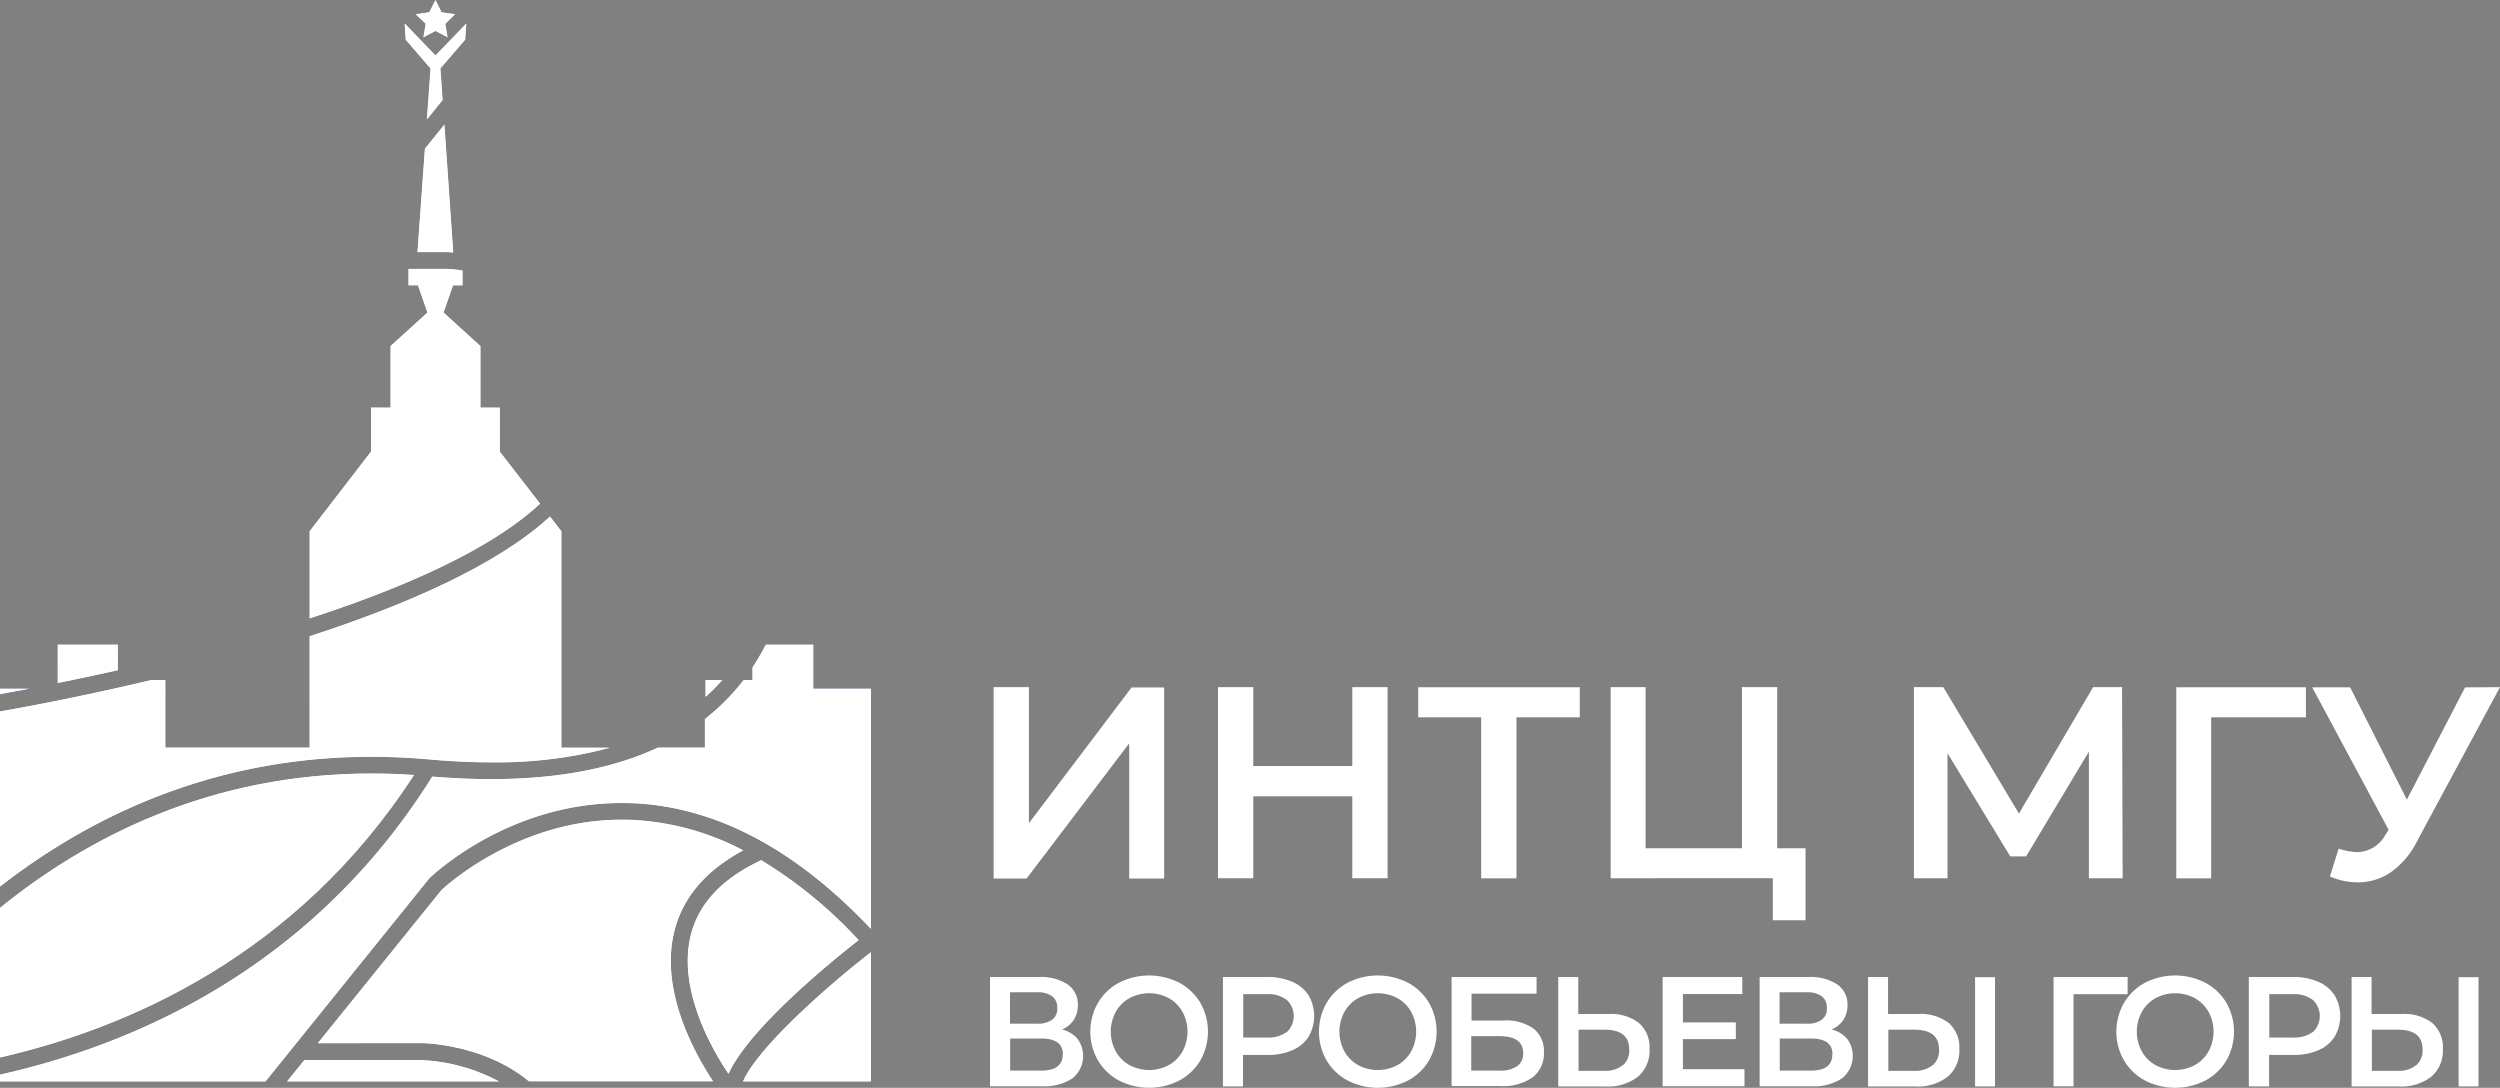 <?xml version="1.0" encoding="UTF-8"?> <svg xmlns="http://www.w3.org/2000/svg" xmlns:xlink="http://www.w3.org/1999/xlink" viewBox="0 0 425.2 185.01"><rect x="0" y="0" width="425.2" height="185.01" fill="#808080" stroke="none"/> <defs> <style> .cls-1 { fill: url(#Безымянный_градиент_9); } .cls-2 { fill: url(#Безымянный_градиент_9-2); } .cls-3 { fill: url(#Безымянный_градиент_9-3); } .cls-4 { fill: url(#Безымянный_градиент_9-4); } .cls-5 { fill: url(#Безымянный_градиент_9-5); } .cls-6 { fill: url(#Безымянный_градиент_9-6); } .cls-7 { fill: url(#Безымянный_градиент_9-7); } .cls-8 { fill: url(#Безымянный_градиент_9-8); } .cls-9 { fill: url(#Безымянный_градиент_9-9); } .cls-10 { fill: url(#Безымянный_градиент_9-10); } .cls-11 { fill: url(#Безымянный_градиент_9-11); } .cls-12 { fill: url(#Безымянный_градиент_9-12); } .cls-13 { fill: url(#Безымянный_градиент_9-13); } .cls-14 { fill: url(#Безымянный_градиент_9-14); } .cls-15 { fill: #fff; } </style> <linearGradient id="Безымянный_градиент_9" data-name="Безымянный градиент 9" x1="74.07" y1="1.36" x2="74.07" y2="7.13" gradientUnits="userSpaceOnUse"> <stop offset="0.15" stop-color="#2a3c90"></stop> <stop offset="0.62" stop-color="#252351"></stop> <stop offset="1" stop-color="#110e23"></stop> </linearGradient> <linearGradient id="Безымянный_градиент_9-2" x1="74.07" y1="25.85" x2="74.07" y2="45.63" xlink:href="#Безымянный_градиент_9"></linearGradient> <linearGradient id="Безымянный_градиент_9-3" x1="72.26" y1="58.47" x2="72.26" y2="112.51" xlink:href="#Безымянный_градиент_9"></linearGradient> <linearGradient id="Безымянный_градиент_9-4" x1="2.47" y1="117.33" x2="2.47" y2="118.17" xlink:href="#Безымянный_градиент_9"></linearGradient> <linearGradient id="Безымянный_градиент_9-5" x1="14.93" y1="111.04" x2="14.93" y2="116.98" xlink:href="#Безымянный_градиент_9"></linearGradient> <linearGradient id="Безымянный_градиент_9-6" x1="35.2" y1="141.91" x2="35.2" y2="185.81" xlink:href="#Безымянный_градиент_9"></linearGradient> <linearGradient id="Безымянный_градиент_9-7" x1="121.44" y1="116.29" x2="121.44" y2="118.89" xlink:href="#Безымянный_градиент_9"></linearGradient> <linearGradient id="Безымянный_градиент_9-8" x1="74.07" y1="7.49" x2="74.07" y2="22.33" xlink:href="#Безымянный_градиент_9"></linearGradient> <linearGradient id="Безымянный_градиент_9-9" x1="51.88" y1="101.33" x2="51.88" y2="158.53" xlink:href="#Безымянный_градиент_9"></linearGradient> <linearGradient id="Безымянный_градиент_9-10" x1="90.23" y1="148.97" x2="90.23" y2="189.42" xlink:href="#Безымянный_градиент_9"></linearGradient> <linearGradient id="Безымянный_градиент_9-11" x1="74.07" y1="125.56" x2="74.07" y2="193.09" xlink:href="#Безымянный_градиент_9"></linearGradient> <linearGradient id="Безымянный_градиент_9-12" x1="66.85" y1="181.08" x2="66.85" y2="184.38" xlink:href="#Безымянный_градиент_9"></linearGradient> <linearGradient id="Безымянный_градиент_9-13" x1="137.26" y1="166.61" x2="137.26" y2="186.65" xlink:href="#Безымянный_градиент_9"></linearGradient> <linearGradient id="Безымянный_градиент_9-14" x1="131.49" y1="154.11" x2="131.49" y2="187.14" xlink:href="#Безымянный_градиент_9"></linearGradient> </defs> <title>Белый лого горизонт</title> <g id="Слой_2" data-name="Слой 2"> <g id="Слой_1-2" data-name="Слой 1"> <g> <g> <g> <polygon class="cls-1" points="72.01 6.35 74.07 5.26 76.13 6.35 75.74 4.05 77.41 2.42 75.1 2.09 74.07 0 73.04 2.09 70.73 2.42 72.4 4.05 72.01 6.35"></polygon> <path class="cls-2" d="M71,42.88h4.9c.09,0,.53,0,1.19.07L75.58,21.19l-3.31,4.1Z"></path> <path class="cls-3" d="M85,76.81V69.33H81.71V58.86l-6.27-5.7,1.61-4.63h1.61V46a25.21,25.21,0,0,0-2.76-.27H69.48v2.79h1.61l1.61,4.63-6.27,5.7V69.33H63.1v7.48L52.66,90.36v14.82c15.8-5.14,30.8-11.67,39.2-19.52Z"></path> <path class="cls-4" d="M0,117.14v.92l4.93-.92Z"></path> <path class="cls-5" d="M20,109.64H9.82v6.53c3.11-.63,6.55-1.36,10.22-2.18Z"></path> <path class="cls-6" d="M70.41,131.81c-2.47-.17-4.9-.25-7.27-.25-27.42,0-48.37,10.89-63.14,22.85v25.45C21.37,175,50.44,162.66,70.41,131.81Z"></path> <path class="cls-7" d="M122.86,115.67H120v2.86A33.32,33.32,0,0,0,122.86,115.67Z"></path> <polygon class="cls-8" points="73.24 11.65 72.63 20.32 75.28 17.02 74.9 11.65 79.12 6.75 79.31 3.99 74.14 9.36 74 9.36 68.83 3.99 69.02 6.75 73.24 11.65"></polygon> <path class="cls-9" d="M73,129.15q18,1.64,30.74-2H95.48V90.36l-1.93-2.51c-9.08,8.33-24.68,15.1-40.89,20.36v18.94H28.12V115.67H25.7C15.05,118.19,5.79,120,0,121v29.79C16.85,137.66,41.08,126.28,73,129.15Z"></path> <path class="cls-10" d="M114.66,158.54c1.4-5.8,5.35-10.46,11.75-13.89a45.4,45.4,0,0,0-19.41-5.2c-18.14-.58-31,11.06-31.95,12l-21,26H71.89c.5,0,10.53.25,18.06,6.48h31.33C118,178.93,112.27,168.46,114.66,158.54Z"></path> <path class="cls-11" d="M138.32,117.14v-7.5h-8a39.06,39.06,0,0,1-2.26,3.9v2.13h-1.52a36.59,36.59,0,0,1-6.56,6.6v4.88h-8c-9.86,4.58-22.7,6.24-38.39,4.93C52.94,165,22.26,177.79,0,182.77v1.16H45.16L73,149.41c.56-.55,14-13.42,34-12.81,14.3.42,28.12,7.63,41.1,21.4V117.14Z"></path> <path class="cls-12" d="M51.75,180.31l-2.93,3.62H84.88a31.14,31.14,0,0,0-13-3.62Z"></path> <path class="cls-13" d="M126.37,183.93h21.77v-22C140.08,168.17,128.68,178.43,126.37,183.93Z"></path> <path class="cls-14" d="M146,159.91a77,77,0,0,0-16.56-13.59c-6.66,3.11-10.72,7.44-12,12.88-2.17,9,3.44,19,6.45,23.46C127.3,175.07,140.91,163.92,146,159.91Z"></path> </g> <g> <g> <polygon class="cls-15" points="72.01 6.35 74.07 5.26 76.13 6.35 75.74 4.05 77.41 2.42 75.1 2.09 74.07 0 73.04 2.09 70.73 2.42 72.4 4.05 72.01 6.35"></polygon> <path class="cls-15" d="M74.07,2.26l.13.27.24.47.52.08.3,0L75,3.34l-.38.36.09.52,0,.3-.26-.14-.47-.25-.47.25-.26.14,0-.3.09-.52-.38-.36-.22-.22.3,0L73.7,3l.24-.47.13-.27m0-2.26L73,2.09l-2.31.33L72.4,4.05,72,6.35l2.06-1.09,2.06,1.09-.39-2.3,1.67-1.63L75.1,2.09,74.07,0Z"></path> </g> <g> <path class="cls-15" d="M71,42.88h4.9c.09,0,.53,0,1.19.07L75.58,21.19l-3.31,4.1Z"></path> <path class="cls-15" d="M74.76,23.8,76,41.88H72.1l1.15-16.21,1.51-1.87m.82-2.61-3.31,4.1L71,42.88h4.9c.09,0,.53,0,1.19.07L75.58,21.19Z"></path> </g> <g> <path class="cls-15" d="M85,76.81V69.33H81.71V58.86l-6.27-5.7,1.61-4.63h1.61V46a25.21,25.21,0,0,0-2.76-.27H69.48v2.79h1.61l1.61,4.63-6.27,5.7V69.33H63.1v7.48L52.66,90.36v14.82c15.8-5.14,30.8-11.67,39.2-19.52Z"></path> <path class="cls-15" d="M75.89,46.74c.08,0,.73,0,1.77.14v.65H76.33l-.23.67-1.6,4.64-.22.62.49.44,5.94,5.4v11H84v6.82l.21.27,6.26,8.12c-7.2,6.4-19.59,12.54-36.85,18.26V90.7L63.89,77.42l.21-.27V70.33h3.33v-11l5.94-5.4.49-.44-.22-.62L72,48.2l-.23-.67H70.48v-.79h5.41m0-1H69.48v2.79h1.61l1.61,4.63-6.27,5.7V69.33H63.1v7.48L52.66,90.36v14.82c15.8-5.14,30.8-11.67,39.2-19.52L85,76.81V69.33H81.71V58.86l-6.27-5.7,1.61-4.63h1.61V46a25.21,25.21,0,0,0-2.76-.27Z"></path> </g> <g> <path class="cls-15" d="M0,117.14v.92l4.93-.92Z"></path> <path class="cls-15" d="M4.93,117.14H0v.92l4.93-.92Z"></path> </g> <g> <path class="cls-15" d="M20,109.64H9.82v6.53c3.11-.63,6.55-1.36,10.22-2.18Z"></path> <path class="cls-15" d="M19,110.64v2.55c-2.71.6-5.47,1.19-8.22,1.76v-4.31H19m1-1H9.82v6.53c3.11-.63,6.55-1.36,10.22-2.18v-4.35Z"></path> </g> <g> <path class="cls-15" d="M70.41,131.81c-2.47-.17-4.9-.25-7.27-.25-27.42,0-48.37,10.89-63.14,22.85v25.45C21.37,175,50.44,162.66,70.41,131.81Z"></path> <path class="cls-15" d="M63.14,132.56c1.81,0,3.65.05,5.48.15C49.17,161.77,21.44,173.71,1,178.6V154.89c18.45-14.82,39.35-22.33,62.14-22.33m0-1c-27.42,0-48.37,10.89-63.14,22.85v25.45c21.37-4.89,50.44-17.2,70.41-48.05-2.47-.17-4.9-.25-7.27-.25Z"></path> </g> <g> <path class="cls-15" d="M122.86,115.67H120v2.86A33.32,33.32,0,0,0,122.86,115.67Z"></path> <path class="cls-15" d="M122.86,115.67H120v2.86a33.32,33.32,0,0,0,2.84-2.86Z"></path> </g> <g> <polygon class="cls-15" points="73.24 11.65 72.63 20.32 75.28 17.02 74.9 11.65 79.12 6.75 79.31 3.99 74.14 9.36 74 9.36 68.83 3.99 69.02 6.75 73.24 11.65"></polygon> <path class="cls-15" d="M75.72,9.16,74.14,11l-.07.09L74,11,72.42,9.16l.86.9.29.3h1l.29-.3.86-.9m-1.65,4.91.19,2.63-.41.51.22-3.14M79.31,4,74.14,9.36H74L68.83,4,69,6.75l4.22,4.9-.62,8.67L75.28,17l-.38-5.37,4.22-4.9L79.31,4Z"></path> </g> <g> <path class="cls-15" d="M73,129.15q18,1.64,30.74-2H95.48V90.36l-1.93-2.51c-9.08,8.33-24.68,15.1-40.89,20.36v18.94H28.12V115.67H25.7C15.05,118.19,5.79,120,0,121v29.79C16.85,137.66,41.08,126.28,73,129.15Z"></path> <path class="cls-15" d="M93.42,89.31l1.06,1.39V128a85.1,85.1,0,0,1-10.87.66c-3.33,0-6.86-.16-10.51-.49-3.34-.3-6.69-.46-10-.46s-6.35.15-9.47.43V108.94c18.32-6,31.69-12.6,39.76-19.63m-66.3,27.36v11.48H53.44C34.51,129.89,16.91,136.8,1,148.75V121.82c5.88-1,14.72-2.76,24.81-5.15h1.31M93.55,87.85c-9.08,8.33-24.68,15.1-40.89,20.36v18.94H28.12V115.67H25.7C15.05,118.19,5.79,120,0,121v29.79c15.06-11.72,36-22.06,63.13-22.07q4.82,0,9.88.45c3.7.34,7.23.5,10.6.5a74,74,0,0,0,20.14-2.5H95.48V90.36l-1.93-2.51Z"></path> </g> <g> <path class="cls-15" d="M114.66,158.54c1.4-5.8,5.35-10.46,11.75-13.89a45.4,45.4,0,0,0-19.41-5.2c-18.14-.58-31,11.06-31.95,12l-21,26H71.89c.5,0,10.53.25,18.06,6.48h31.33C118,178.93,112.27,168.46,114.66,158.54Z"></path> <path class="cls-15" d="M105.69,140.43l1.28,0a44,44,0,0,1,17.31,4.27c-5.7,3.47-9.26,8-10.59,13.59-2.24,9.27,2.25,18.9,5.77,24.62H90.31c-7.8-6.24-18-6.47-18.42-6.48H56.14l19.64-24.36c1-.91,13.08-11.66,29.91-11.66m0-1c-17.45,0-29.7,11.1-30.64,12l-21,26H71.89c.5,0,10.53.25,18.06,6.48h31.33c-3.3-5-9-15.47-6.62-25.39,1.4-5.8,5.35-10.46,11.75-13.89a45.4,45.4,0,0,0-19.41-5.2l-1.31,0Z"></path> </g> <g> <path class="cls-15" d="M138.32,117.14v-7.5h-8a39.06,39.06,0,0,1-2.26,3.9v2.13h-1.52a36.59,36.59,0,0,1-6.56,6.6v4.88h-8c-9.86,4.58-22.7,6.24-38.39,4.93C52.94,165,22.26,177.79,0,182.77v1.16H45.16L73,149.41c.56-.55,14-13.42,34-12.81,14.3.42,28.12,7.63,41.1,21.4V117.14Z"></path> <path class="cls-15" d="M137.32,110.64v7.5h9.82v37.39C134.46,142.71,121,136,107.07,135.6c-.46,0-.93,0-1.39,0-19.65,0-32.82,12.58-33.38,13.12l0,0,0,0L44.68,182.93h-41c21.89-5.51,50.66-18.64,70.49-49.81,3.27.26,6.46.39,9.49.39,11.23,0,20.85-1.8,28.6-5.36H121v-5.39a38.29,38.29,0,0,0,6-6.09h2v-2.83c.64-1,1.26-2,1.87-3.2h6.35m1-1h-8a39.06,39.06,0,0,1-2.26,3.9v2.13h-1.52a36.59,36.59,0,0,1-6.56,6.6v4.88h-8c-7.68,3.57-17.16,5.36-28.38,5.36-3.2,0-6.53-.14-10-.43C52.94,165,22.26,177.79,0,182.77v1.16H45.16L73,149.41c.55-.53,13.41-12.83,32.68-12.83.45,0,.91,0,1.36,0,14.3.42,28.12,7.63,41.1,21.4V117.14h-9.82v-7.5Z"></path> </g> <g> <path class="cls-15" d="M51.75,180.31l-2.93,3.62H84.88a31.14,31.14,0,0,0-13-3.62Z"></path> <path class="cls-15" d="M71.85,181.31a30.61,30.61,0,0,1,8.3,1.62H50.91l1.31-1.62H71.85m0-1H51.75l-2.93,3.62H84.88a31.14,31.14,0,0,0-13-3.62Z"></path> </g> <g> <path class="cls-15" d="M126.37,183.93h21.77v-22C140.08,168.17,128.68,178.43,126.37,183.93Z"></path> <path class="cls-15" d="M147.14,164v19H128c3-4.92,11.43-12.81,19.13-19m1-2.06c-8.06,6.28-19.46,16.54-21.77,22h21.77v-22Z"></path> </g> <g> <path class="cls-15" d="M146,159.91a77,77,0,0,0-16.56-13.59c-6.66,3.11-10.72,7.44-12,12.88-2.17,9,3.44,19,6.45,23.46C127.3,175.07,140.91,163.92,146,159.91Z"></path> <path class="cls-15" d="M129.41,147.46a75.4,75.4,0,0,1,15.14,12.34c-5.58,4.43-16.58,13.68-20.76,20.87-2.82-4.58-7.27-13.41-5.38-21.23,1.2-5,4.91-9,11-12m.06-1.14c-6.66,3.11-10.72,7.44-12,12.88-2.17,9,3.44,19,6.45,23.46,3.41-7.59,17-18.74,22.14-22.75a77,77,0,0,0-16.56-13.59Z"></path> </g> </g> </g> <g> <path class="cls-15" d="M169,116.87H175V140l17.46-23.08H198v32.5h-5.94v-23l-17.46,23H169Z"></path> <path class="cls-15" d="M236,116.87v32.5h-6V135.44H213.16v13.93h-6v-32.5h6v13.42H230V116.87Z"></path> <path class="cls-15" d="M268.69,122H257.92v27.39h-6V122H241.21v-5.11h27.48Z"></path> <path class="cls-15" d="M307.09,144.27v12.25h-5.57v-7.15H273.94v-32.5h5.94v27.4h16.39v-27.4h6v27.4Z"></path> <path class="cls-15" d="M355.28,149.37l0-21.54-10.68,17.83h-2.69l-10.68-17.55v21.26h-5.71v-32.5h5l12.86,21.5L356,116.87h4.92l.1,32.5Z"></path> <path class="cls-15" d="M392.19,122H376.08l0,27.39h-5.94v-32.5h22.05Z"></path> <path class="cls-15" d="M425.2,116.87,411.08,143.1a14,14,0,0,1-4.43,5.23,9.8,9.8,0,0,1-5.6,1.74,12,12,0,0,1-4.78-1l1.49-4.74a10.94,10.94,0,0,0,3.16.6,5.58,5.58,0,0,0,4.82-3l.52-.79-13-24.24h6.45L409.36,136l9.9-19.09Z"></path> <path class="cls-15" d="M183.29,176.72a4.9,4.9,0,0,1-.87,6.67,8.65,8.65,0,0,1-5.23,1.36h-8.81V166.17h8.31a8.33,8.33,0,0,1,4.88,1.25,4.1,4.1,0,0,1,1.75,3.53,4.54,4.54,0,0,1-.7,2.52,4.41,4.41,0,0,1-2,1.62A5,5,0,0,1,183.29,176.72Zm-11.51-2.61h4.61a4.1,4.1,0,0,0,2.55-.67,2.31,2.31,0,0,0,.88-2,2.37,2.37,0,0,0-.88-2,4.1,4.1,0,0,0-2.55-.67h-4.61Zm9,5.22c0-1.8-1.23-2.7-3.67-2.7h-5.3v5.46h5.3C179.52,182.09,180.75,181.17,180.75,179.33Z"></path> <path class="cls-15" d="M190.32,183.78a9.27,9.27,0,0,1-3.58-3.42,9.87,9.87,0,0,1,0-9.79,9.23,9.23,0,0,1,3.58-3.43,11.27,11.27,0,0,1,10.24,0,9.21,9.21,0,0,1,3.59,3.41,9.92,9.92,0,0,1,0,9.82,9.21,9.21,0,0,1-3.59,3.41,11.27,11.27,0,0,1-10.24,0Zm8.47-2.63a6,6,0,0,0,2.33-2.33,7.07,7.07,0,0,0,0-6.72,6,6,0,0,0-2.33-2.33,7.08,7.08,0,0,0-6.69,0,6,6,0,0,0-2.33,2.33,7.07,7.07,0,0,0,0,6.72,6,6,0,0,0,2.33,2.33,7.08,7.08,0,0,0,6.69,0Z"></path> <path class="cls-15" d="M219.81,167a6.11,6.11,0,0,1,2.75,2.28,7,7,0,0,1,0,7.05,6.13,6.13,0,0,1-2.75,2.29,10.25,10.25,0,0,1-4.2.8h-4.2v5.36H208V166.17h7.65A10.25,10.25,0,0,1,219.81,167Zm-.94,8.54a3.77,3.77,0,0,0,0-5.46,5.28,5.28,0,0,0-3.42-1h-4v7.38h4A5.28,5.28,0,0,0,218.87,175.51Z"></path> <path class="cls-15" d="M229.22,183.78a9.23,9.23,0,0,1-3.59-3.42,9.87,9.87,0,0,1,0-9.79,9.19,9.19,0,0,1,3.59-3.43,11.27,11.27,0,0,1,10.24,0,9.25,9.25,0,0,1,3.58,3.41,9.92,9.92,0,0,1,0,9.82,9.25,9.25,0,0,1-3.58,3.41,11.27,11.27,0,0,1-10.24,0Zm8.46-2.63a6,6,0,0,0,2.33-2.33,7.07,7.07,0,0,0,0-6.72,6,6,0,0,0-2.33-2.33,7.08,7.08,0,0,0-6.69,0,6,6,0,0,0-2.33,2.33,7.07,7.07,0,0,0,0,6.72,6,6,0,0,0,2.33,2.33,7.08,7.08,0,0,0,6.69,0Z"></path> <path class="cls-15" d="M246.89,166.17h14.45V169H250.28v4.57h5.49a8,8,0,0,1,5.08,1.39,4.85,4.85,0,0,1,1.74,4,5.11,5.11,0,0,1-1.91,4.26,8.63,8.63,0,0,1-5.44,1.5h-8.35Zm8.17,15.92a5,5,0,0,0,3-.77,2.59,2.59,0,0,0,1-2.23q0-2.86-4.05-2.86h-4.78v5.86Z"></path> <path class="cls-15" d="M278.76,174a5.47,5.47,0,0,1,1.79,4.44,5.78,5.78,0,0,1-2,4.71,8.39,8.39,0,0,1-5.52,1.64h-8V166.17h3.4v6.29h5.14A7.8,7.8,0,0,1,278.76,174Zm-2.75,7.2a3.33,3.33,0,0,0,1.09-2.7q0-3.37-4.19-3.37h-4.43v7h4.43A4.63,4.63,0,0,0,276,181.16Z"></path> <path class="cls-15" d="M296.7,181.85v2.9H282.78V166.17h13.55v2.9h-10.1v4.82h9v2.84h-9v5.12Z"></path> <path class="cls-15" d="M314.19,176.72a4.89,4.89,0,0,1-.88,6.67,8.59,8.59,0,0,1-5.22,1.36h-8.81V166.17h8.3a8.34,8.34,0,0,1,4.89,1.25,4.1,4.1,0,0,1,1.75,3.53,4.46,4.46,0,0,1-.71,2.52,4.35,4.35,0,0,1-2,1.62A5,5,0,0,1,314.19,176.72Zm-11.52-2.61h4.62a4.1,4.1,0,0,0,2.55-.67,2.3,2.3,0,0,0,.87-2,2.37,2.37,0,0,0-.87-2,4.1,4.1,0,0,0-2.55-.67h-4.62Zm9,5.22q0-2.7-3.66-2.7h-5.31v5.46H308Q311.64,182.09,311.64,179.33Z"></path> <path class="cls-15" d="M331.45,174a5.47,5.47,0,0,1,1.79,4.44,5.78,5.78,0,0,1-2,4.71,8.39,8.39,0,0,1-5.52,1.64h-8V166.17h3.4v6.29h5.14A7.82,7.82,0,0,1,331.45,174Zm-2.75,7.2a3.33,3.33,0,0,0,1.09-2.7q0-3.37-4.19-3.37h-4.43v7h4.43A4.63,4.63,0,0,0,328.7,181.16Zm7.22-15h3.39v18.58h-3.39Z"></path> <path class="cls-15" d="M361.86,169.09h-9.2l0,15.66h-3.39V166.17h12.6Z"></path> <path class="cls-15" d="M364.83,183.78a9.27,9.27,0,0,1-3.58-3.42,9.87,9.87,0,0,1,0-9.79,9.23,9.23,0,0,1,3.58-3.43,11.29,11.29,0,0,1,10.25,0,9.25,9.25,0,0,1,3.58,3.41,9.92,9.92,0,0,1,0,9.82,9.25,9.25,0,0,1-3.58,3.41,11.29,11.29,0,0,1-10.25,0Zm8.47-2.63a6,6,0,0,0,2.33-2.33,7.07,7.07,0,0,0,0-6.72,6,6,0,0,0-2.33-2.33,7.08,7.08,0,0,0-6.69,0,6,6,0,0,0-2.33,2.33,7.07,7.07,0,0,0,0,6.72,6,6,0,0,0,2.33,2.33,7.08,7.08,0,0,0,6.69,0Z"></path> <path class="cls-15" d="M394.32,167a6.11,6.11,0,0,1,2.75,2.28,7,7,0,0,1,0,7.05,6.13,6.13,0,0,1-2.75,2.29,10.25,10.25,0,0,1-4.2.8h-4.19v5.36h-3.45V166.17h7.64A10.25,10.25,0,0,1,394.32,167Zm-.94,8.54a3.77,3.77,0,0,0,0-5.46,5.28,5.28,0,0,0-3.42-1h-4v7.38h4A5.28,5.28,0,0,0,393.38,175.51Z"></path> <path class="cls-15" d="M413.69,174a5.47,5.47,0,0,1,1.79,4.44,5.78,5.78,0,0,1-2,4.71,8.39,8.39,0,0,1-5.52,1.64h-8V166.17h3.4v6.29h5.15A7.79,7.79,0,0,1,413.69,174Zm-2.75,7.2a3.33,3.33,0,0,0,1.09-2.7q0-3.37-4.19-3.37h-4.43v7h4.43A4.63,4.63,0,0,0,410.94,181.16Zm7.22-15h3.39v18.58h-3.39Z"></path> </g> </g> </g> </g> </svg> 